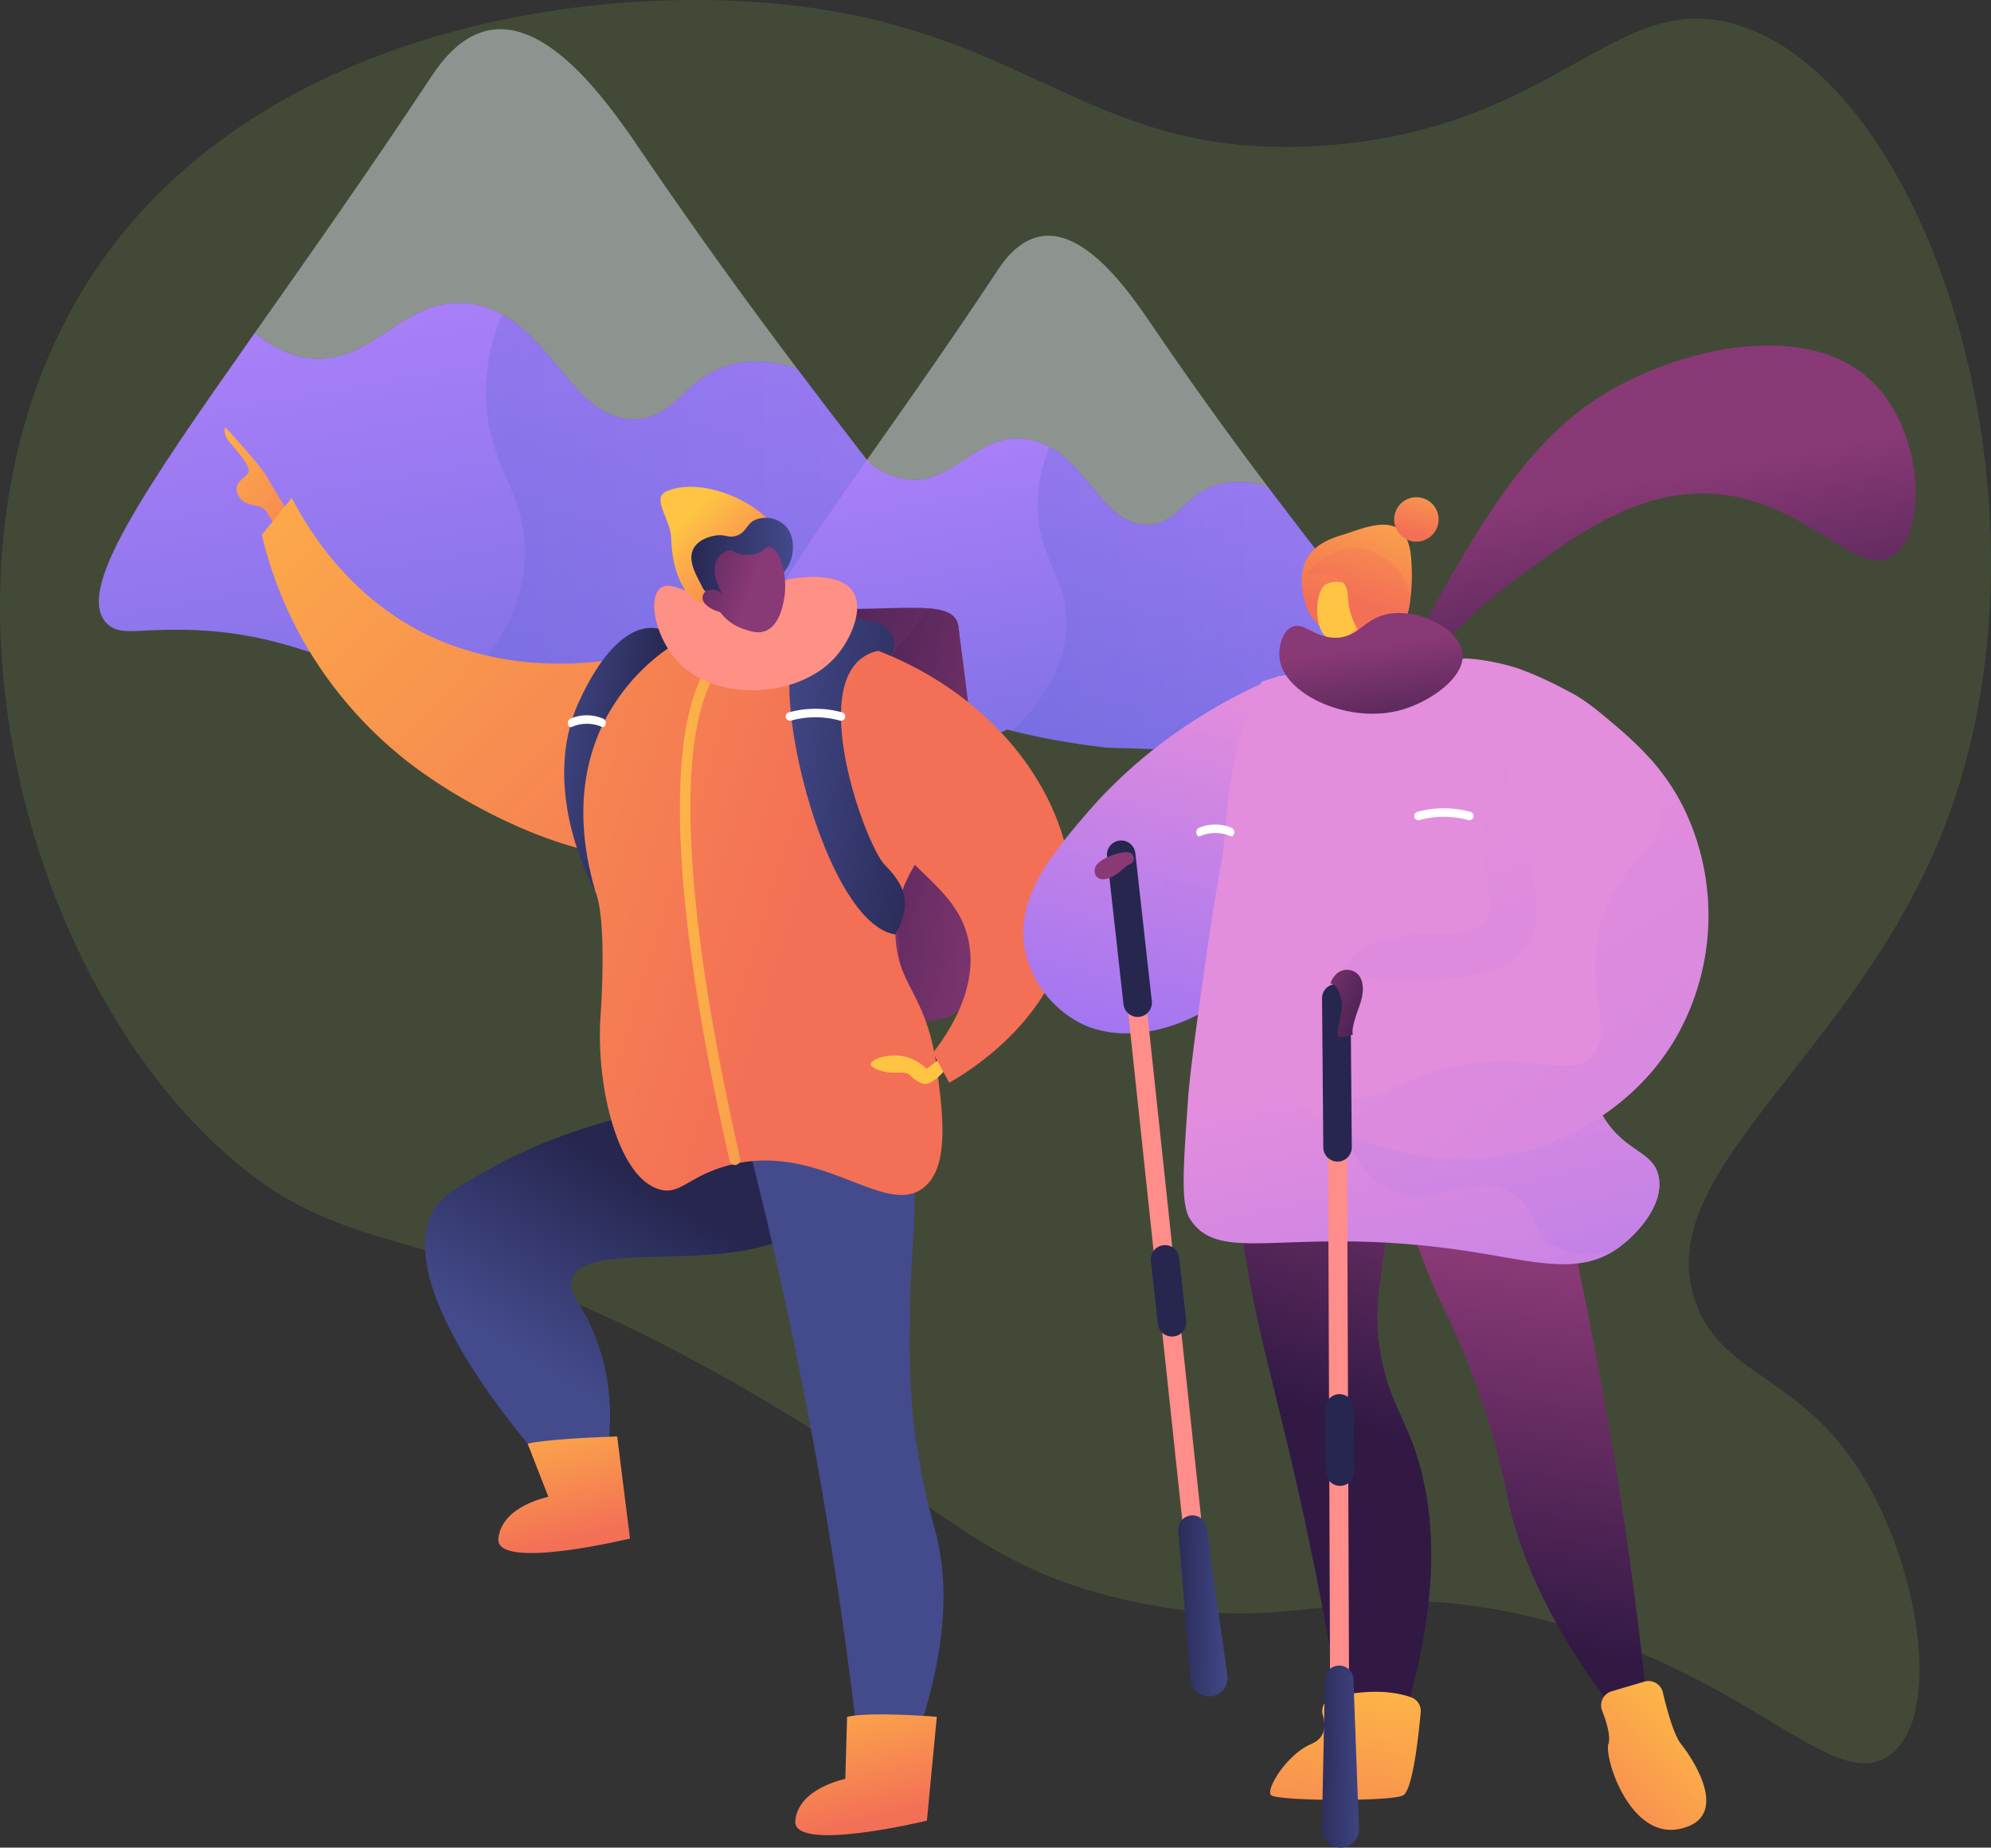 <svg id="Group_17159" data-name="Group 17159" xmlns="http://www.w3.org/2000/svg" xmlns:xlink="http://www.w3.org/1999/xlink" width="515.253" height="478.261" viewBox="0 0 515.253 478.261">
  <rect x="0" y="0" width="515.253" height="478.261" fill="#333333" stroke="none"/>
  <defs>
    <linearGradient id="linear-gradient" x1="0.223" y1="0.037" x2="0.828" y2="1.585" gradientUnits="objectBoundingBox">
      <stop offset="0" stop-color="#aa80f9"/>
      <stop offset="0.996" stop-color="#6165d7"/>
    </linearGradient>
    <linearGradient id="linear-gradient-2" x1="1" y1="0.5" x2="0" y2="0.5" xlink:href="#linear-gradient"/>
    <linearGradient id="linear-gradient-7" x1="0.235" y1="0.655" x2="0.537" y2="0.239" gradientUnits="objectBoundingBox">
      <stop offset="0" stop-color="#444b8c"/>
      <stop offset="0.996" stop-color="#26264f"/>
    </linearGradient>
    <linearGradient id="linear-gradient-8" x1="-0.03" y1="0.184" x2="0.924" y2="0.71" gradientUnits="objectBoundingBox">
      <stop offset="0" stop-color="#311944"/>
      <stop offset="1" stop-color="#893976"/>
    </linearGradient>
    <linearGradient id="linear-gradient-9" x1="-0.661" y1="0.338" x2="1.352" y2="0.651" xlink:href="#linear-gradient-8"/>
    <linearGradient id="linear-gradient-10" x1="-9.032" y1="-6.601" x2="-10.311" y2="2.562" xlink:href="#linear-gradient-8"/>
    <linearGradient id="linear-gradient-11" x1="-37.124" y1="1.793" x2="-37.186" y2="-2.385" gradientUnits="objectBoundingBox">
      <stop offset="0" stop-color="#ffc444"/>
      <stop offset="0.996" stop-color="#f36f56"/>
    </linearGradient>
    <linearGradient id="linear-gradient-12" x1="-3.045" y1="0.5" x2="-4.045" y2="0.5" xlink:href="#linear-gradient-7"/>
    <linearGradient id="linear-gradient-13" x1="-0.174" y1="-0.563" x2="1.258" y2="1.746" xlink:href="#linear-gradient-11"/>
    <linearGradient id="linear-gradient-14" x1="-0.607" y1="-0.428" x2="1.24" y2="1.08" xlink:href="#linear-gradient-11"/>
    <linearGradient id="linear-gradient-15" x1="-1.672" y1="-0.474" x2="0.571" y2="0.544" xlink:href="#linear-gradient-11"/>
    <linearGradient id="linear-gradient-16" x1="-12.074" y1="0.5" x2="-13.074" y2="0.5" xlink:href="#linear-gradient-11"/>
    <linearGradient id="linear-gradient-17" x1="-3.597" y1="-0.812" x2="0.05" y2="0.415" xlink:href="#linear-gradient-11"/>
    <linearGradient id="linear-gradient-18" x1="-0.179" y1="0.243" x2="1.305" y2="0.638" xlink:href="#linear-gradient-7"/>
    <linearGradient id="linear-gradient-19" x1="0.03" y1="0.331" x2="0.809" y2="0.577" xlink:href="#linear-gradient-7"/>
    <linearGradient id="linear-gradient-20" x1="-0.25" y1="0.333" x2="2.787" y2="0.771" xlink:href="#linear-gradient-11"/>
    <linearGradient id="linear-gradient-21" x1="0.582" y1="1.472" x2="0.69" y2="3.043" gradientUnits="objectBoundingBox">
      <stop offset="0" stop-color="#ff9085"/>
      <stop offset="1" stop-color="#fb6fbb"/>
    </linearGradient>
    <linearGradient id="linear-gradient-22" x1="0.262" y1="0.308" x2="0.931" y2="0.965" gradientUnits="objectBoundingBox">
      <stop offset="0" stop-color="#ffc444"/>
      <stop offset="0.888" stop-color="#f47854"/>
      <stop offset="0.996" stop-color="#f36f56"/>
    </linearGradient>
    <linearGradient id="linear-gradient-23" x1="1" y1="0.5" x2="0" y2="0.5" xlink:href="#linear-gradient-7"/>
    <linearGradient id="linear-gradient-24" x1="-0.802" y1="0" x2="0.583" y2="0.457" xlink:href="#linear-gradient-8"/>
    <linearGradient id="linear-gradient-25" x1="0.18" y1="-0.576" x2="0.662" y2="0.986" xlink:href="#linear-gradient-11"/>
    <linearGradient id="linear-gradient-26" x1="0.118" y1="-0.591" x2="0.633" y2="1.018" xlink:href="#linear-gradient-11"/>
    <linearGradient id="linear-gradient-29" x1="0.674" y1="1.293" x2="0.448" y2="0.483" xlink:href="#linear-gradient-8"/>
    <linearGradient id="linear-gradient-30" x1="0.769" y1="-0.453" x2="0.432" y2="0.77" xlink:href="#linear-gradient-11"/>
    <linearGradient id="linear-gradient-32" x1="9.708" y1="-3.524" x2="9.475" y2="6.387" xlink:href="#linear-gradient-7"/>
    <linearGradient id="linear-gradient-33" x1="2.983" y1="-1.189" x2="2.683" y2="2.684" xlink:href="#linear-gradient-7"/>
    <linearGradient id="linear-gradient-34" x1="4.487" y1="0.957" x2="4.537" y2="0.445" xlink:href="#linear-gradient-8"/>
    <linearGradient id="linear-gradient-35" x1="2.052" y1="0.99" x2="2.086" y2="0.442" xlink:href="#linear-gradient-8"/>
    <linearGradient id="linear-gradient-36" x1="0.614" y1="0.021" x2="0.41" y2="1.147" gradientUnits="objectBoundingBox">
      <stop offset="0.004" stop-color="#e38ddd"/>
      <stop offset="1" stop-color="#9571f6"/>
    </linearGradient>
    <linearGradient id="linear-gradient-37" x1="0.608" y1="0.022" x2="0.396" y2="1.148" xlink:href="#linear-gradient-36"/>
    <linearGradient id="linear-gradient-38" x1="0.462" y1="0.649" x2="0.66" y2="1.827" xlink:href="#linear-gradient-36"/>
    <linearGradient id="linear-gradient-39" x1="0.387" y1="0.192" x2="0.672" y2="1.573" xlink:href="#linear-gradient-36"/>
    <linearGradient id="linear-gradient-40" x1="0.74" y1="0.909" x2="1.301" y2="1.9" xlink:href="#linear-gradient-36"/>
    <linearGradient id="linear-gradient-41" x1="0.565" y1="1.168" x2="0.071" y2="-1.394" xlink:href="#linear-gradient-22"/>
    <linearGradient id="linear-gradient-42" x1="0.591" y1="-0.317" x2="0.911" y2="-3.147" xlink:href="#linear-gradient-22"/>
    <linearGradient id="linear-gradient-43" x1="0.362" y1="0.343" x2="1.096" y2="1.508" xlink:href="#linear-gradient-36"/>
    <linearGradient id="linear-gradient-44" x1="0.852" y1="-1.124" x2="0.429" y2="0.828" xlink:href="#linear-gradient-11"/>
    <linearGradient id="linear-gradient-45" x1="0.789" y1="-0.758" x2="0.436" y2="0.669" gradientUnits="objectBoundingBox">
      <stop offset="0" stop-color="#ffc444"/>
      <stop offset="0.864" stop-color="#f57a54"/>
      <stop offset="0.996" stop-color="#f36f56"/>
    </linearGradient>
    <linearGradient id="linear-gradient-46" x1="0.756" y1="1.46" x2="0.477" y2="0.336" xlink:href="#linear-gradient-8"/>
    <linearGradient id="linear-gradient-47" x1="0.886" y1="-0.227" x2="-0.075" y2="1.566" xlink:href="#linear-gradient-45"/>
    <linearGradient id="linear-gradient-48" x1="0.835" y1="-0.488" x2="0.131" y2="2.1" xlink:href="#linear-gradient-45"/>
    <linearGradient id="linear-gradient-51" x1="8.281" y1="0.02" x2="6.99" y2="0.02" xlink:href="#linear-gradient-7"/>
    <linearGradient id="linear-gradient-52" x1="1.124" y1="0.516" x2="-0.223" y2="0.484" xlink:href="#linear-gradient-7"/>
    <linearGradient id="linear-gradient-53" x1="11.022" y1="-0.481" x2="9.866" y2="-0.481" xlink:href="#linear-gradient-7"/>
    <linearGradient id="linear-gradient-54" x1="28.412" y1="-0.83" x2="26.458" y2="-0.83" xlink:href="#linear-gradient-7"/>
    <linearGradient id="linear-gradient-55" x1="1.352" y1="0.534" x2="-0.413" y2="0.465" xlink:href="#linear-gradient-7"/>
    <linearGradient id="linear-gradient-56" x1="31.215" y1="-2.15" x2="29.8" y2="-2.15" xlink:href="#linear-gradient-7"/>
    <linearGradient id="linear-gradient-57" x1="-7.798" y1="7.467" x2="-8.315" y2="8.748" gradientUnits="objectBoundingBox">
      <stop offset="0" stop-color="#893976"/>
      <stop offset="1" stop-color="#311944"/>
    </linearGradient>
    <linearGradient id="linear-gradient-58" x1="-0.483" y1="-0.385" x2="1.35" y2="1.229" xlink:href="#linear-gradient-57"/>
  </defs>
  <path id="Path_18434" data-name="Path 18434" d="M841.275,909.38c-14.807,10.49-36.879-22.331-92.175-35.741-47.994-11.639-59.707,6.214-106.282-4.7-36.216-8.489-44.049-22.779-93.115-51.731-84.327-49.757-103.5-32.514-138.262-63.017-55.894-49.054-82.572-160.588-32.919-231.377C421.285,461.845,507.8,449.44,561.93,456.973c59.156,8.231,74.812,39.6,132.619,35.741,61.343-4.1,75.759-41.568,108.164-31.038,49.666,16.139,84.53,126.493,52.671,207.863-23.4,59.769-77.036,89.171-63.958,123.213,7.6,19.777,28.83,18,45.147,47.968C849.7,864.832,854.487,900.021,841.275,909.38Z" transform="translate(-352.368 -455)" fill="#90c64b" opacity="0.16"/>
  <g id="Group_15364" data-name="Group 15364" transform="translate(25.577 7.558)">
    <path id="Path_18435" data-name="Path 18435" d="M1859.674,921.071c5.067,4.255,9.71,6,13.718,6.542,17.175,2.311,25.01-17.168,42.943-13.921,19.953,3.613,24.664,30.056,41.621,29.722,10.894-.214,12.882-11.1,25.252-14.17,5.334-1.324,10.98-.8,16.76,1.077,42.36,56.251,66.02,80.5,55.687,92.228-3.19,3.619-7.178,3.21-47.912,1.372-67.139-3.029-60.816-2.094-66.52-2.8-58.8-7.273-65.955-24.894-107.9-23.055-6.047.265-9.431.793-11.958-1.737C1813.014,987.967,1830.656,962.313,1859.674,921.071Z" transform="translate(-1819.29 -842.493)" fill="url(#linear-gradient)"/>
    <path id="Path_18436" data-name="Path 18436" d="M2282.511,585.942c-12.369,3.071-14.358,13.955-25.252,14.169-16.957.334-21.668-26.109-41.621-29.722-17.933-3.247-25.767,16.232-42.943,13.921-4.007-.539-8.651-2.287-13.718-6.542,13.131-18.661,28.678-40.638,45.308-65.763,2.285-3.452,7.577-11.474,16.065-12.665,15.928-2.235,31.594,21.141,39.031,32.075,14.5,21.321,27.918,39.709,39.889,55.6C2293.491,585.142,2287.845,584.618,2282.511,585.942Z" transform="translate(-2118.594 -499.19)" fill="#d8dee8" opacity="0.5"/>
    <g id="Group_15362" data-name="Group 15362" transform="translate(91.342 73.821)">
      <path id="Path_18437" data-name="Path 18437" d="M1838.188,990.925c-.647-16.181-11.064-22.506-9.964-42.611a49.367,49.367,0,0,1,4.125-17.518c14.108,7.717,19.611,27.389,34.264,27.1,10.894-.214,12.882-11.1,25.252-14.17,5.334-1.324,10.98-.8,16.76,1.077,42.36,56.251,66.02,80.5,55.687,92.228-3.19,3.618-7.178,3.21-47.912,1.372-67.139-3.029-60.816-2.094-66.52-2.8a255.722,255.722,0,0,1-30.59-5.545C1834.74,1014.861,1838.612,1001.554,1838.188,990.925Z" transform="translate(-1819.29 -930.796)" opacity="0.3" fill="url(#linear-gradient-2)" style="mix-blend-mode: multiply;isolation: isolate"/>
    </g>
    <g id="Group_15363" data-name="Group 15363" transform="translate(104.402 4.49)">
      <path id="Path_18438" data-name="Path 18438" d="M2171.076,525.439c10.254,6.944,19.2,20.258,24.289,27.735,14.5,21.321,27.918,39.709,39.889,55.6-5.78-1.876-11.426-2.4-16.76-1.077-12.369,3.071-14.358,13.956-25.252,14.17-14.653.288-20.156-19.383-34.264-27.1,7.029-15.992,20.516-24.7,21.13-42.374C2180.35,545.448,2178.614,536.393,2171.076,525.439Z" transform="translate(-2158.978 -525.439)" opacity="0.3" fill="url(#linear-gradient-2)" style="mix-blend-mode: multiply;isolation: isolate"/>
    </g>
  </g>
  <g id="Group_15367" data-name="Group 15367" transform="translate(194.351 61.026)">
    <path id="Path_18439" data-name="Path 18439" d="M1224.683,1124.21a19.776,19.776,0,0,0,10.158,4.844c12.719,1.711,18.52-12.713,31.8-10.309,14.776,2.676,18.264,22.257,30.821,22.01,8.067-.159,9.54-8.219,18.7-10.493a22.416,22.416,0,0,1,12.411.8c31.368,41.654,48.889,59.615,41.237,68.3-2.362,2.68-5.316,2.377-35.48,1.016-49.717-2.243-45.035-1.551-49.259-2.073-43.543-5.386-48.841-18.435-79.9-17.073-4.478.2-6.984.588-8.855-1.286C1190.131,1173.747,1203.194,1154.75,1224.683,1124.21Z" transform="translate(-1194.778 -1066.022)" fill="url(#linear-gradient)"/>
    <path id="Path_18440" data-name="Path 18440" d="M1537.8,876.041c-9.16,2.274-10.632,10.334-18.7,10.493-12.557.247-16.045-19.334-30.821-22.009-13.28-2.4-19.081,12.02-31.8,10.309a19.778,19.778,0,0,1-10.158-4.845c9.723-13.819,21.236-30.093,33.552-48.7,1.692-2.556,5.61-8.5,11.9-9.379,11.8-1.655,23.4,15.655,28.9,23.752,10.741,15.788,20.674,29.405,29.538,41.175A22.42,22.42,0,0,0,1537.8,876.041Z" transform="translate(-1416.417 -811.8)" fill="#d8dee8" opacity="0.5"/>
    <g id="Group_15365" data-name="Group 15365" transform="translate(67.64 54.665)">
      <path id="Path_18441" data-name="Path 18441" d="M1208.772,1175.938c-.479-11.982-8.193-16.666-7.378-31.554a36.551,36.551,0,0,1,3.055-12.972c10.447,5.714,14.522,20.281,25.373,20.068,8.067-.159,9.54-8.219,18.7-10.493a22.418,22.418,0,0,1,12.411.8c31.368,41.654,48.889,59.615,41.237,68.3-2.362,2.679-5.315,2.377-35.48,1.016-49.717-2.243-45.035-1.551-49.259-2.073a189.35,189.35,0,0,1-22.653-4.106C1206.219,1193.662,1209.086,1183.808,1208.772,1175.938Z" transform="translate(-1194.778 -1131.411)" opacity="0.3" fill="url(#linear-gradient-2)" style="mix-blend-mode: multiply;isolation: isolate"/>
    </g>
    <g id="Group_15366" data-name="Group 15366" transform="translate(77.311 3.325)">
      <path id="Path_18442" data-name="Path 18442" d="M1455.281,831.238c7.594,5.143,14.219,15,17.986,20.538,10.741,15.788,20.674,29.4,29.538,41.175a22.418,22.418,0,0,0-12.411-.8c-9.16,2.274-10.632,10.334-18.7,10.493-10.851.213-14.926-14.353-25.373-20.068,5.206-11.842,15.193-18.294,15.648-31.378C1462.148,846.055,1460.863,839.349,1455.281,831.238Z" transform="translate(-1446.322 -831.238)" opacity="0.3" fill="url(#linear-gradient-2)" style="mix-blend-mode: multiply;isolation: isolate"/>
    </g>
  </g>
  <g id="Group_15371" data-name="Group 15371" transform="translate(58.125 110.63)">
    <path id="Path_18443" data-name="Path 18443" d="M2153.167,2106.98c-28.514,4.792-44.89,12.545-55.105,18.435-7.005,4.039-10.544,6.118-12.339,9.007-12.654,20.385,25.538,63.155,30.7,68.84l13.489-2.326c1.592-9.046,2.16-21.141-2.791-33.49-3.56-8.88-7.156-10.863-6.047-14.419,3.858-12.362,50.2,2.363,66.048-18.605,6.17-8.163,7.1-20.918,1.861-26.978C2184.186,2101.9,2173.781,2103.516,2153.167,2106.98Z" transform="translate(-2031.297 -1932.439)" fill="url(#linear-gradient-7)"/>
    <g id="Group_15368" data-name="Group 15368" transform="translate(110.575 46.336)">
      <path id="Path_18444" data-name="Path 18444" d="M1889.665,1479.149c10.655,10.03,37.929,6.092,57.009,2.078,3.431-.709,6.6-1.436,9.354-2.078,18.09-4.225,4.157-92.1,3.354-100.854-.3-3.371-2.923-4.647-7.638-5.053-7.537-.642-20.414.938-37.744-.278-28.17-1.969-32.606,8.965-32.606,8.965C1879.778,1386.095,1877.1,1467.32,1889.665,1479.149Z" transform="translate(-1879.985 -1372.727)" fill="url(#linear-gradient-8)"/>
      <path id="Path_18445" data-name="Path 18445" d="M1880.529,1400.813c.474,16-.667,69.37,3.946,82.915,3.431-.71,6.6-1.436,9.354-2.079,18.09-4.224,4.157-92.1,3.354-100.853-.3-3.371-2.923-4.647-7.638-5.053a20.418,20.418,0,0,0-1.7,2.121C1877.995,1391.806,1879.964,1381.945,1880.529,1400.813Z" transform="translate(-1817.788 -1375.227)" opacity="0.5" fill="url(#linear-gradient-9)" style="mix-blend-mode: multiply;isolation: isolate"/>
    </g>
    <path id="Path_18446" data-name="Path 18446" d="M2029.245,3147.284a55.579,55.579,0,0,1,1.35,7.223c.042,1.922-21.1,4.6-21.428,3.183s3.21-3.991,5.765-5,10.05-3.774,10.05-3.774Z" transform="translate(-1856.838 -2797.432)" fill="url(#linear-gradient-10)"/>
    <path id="Path_18447" data-name="Path 18447" d="M2012.346,3114.832l1.212,6.626s2.6,1.432,4.666,0l.5-7.358Z" transform="translate(-1845.518 -2769.923)" fill="url(#linear-gradient-11)"/>
    <path id="Path_18448" data-name="Path 18448" d="M1937.358,2064.645c6.616,24.736,12.835,51.279,18.292,79.52,6.588,34.1,11.231,66.371,14.449,96.422l10.974-.567c12.1-29.6,11.436-48.966,8.356-61.359a182.16,182.16,0,0,1-5.75-28.234,201.049,201.049,0,0,1-1.046-26.541c.138-19.969,1.887-24.466.973-39.658-.858-14.258-1.376-21.466-5.777-25.345C1966.235,2048.665,1939.392,2063.5,1937.358,2064.645Z" transform="translate(-1805.298 -1892.227)" fill="url(#linear-gradient-12)"/>
    <path id="Path_18449" data-name="Path 18449" d="M2948.373,1122.649s-2.933-4.508-4.75-7.823-10.862-13.012-10.862-13.012-.89,1.312,1.024,3.737,6.028,6.662,4.84,8.169-4.229,2.64-2.431,5.88,5.643,1.522,7.267,4.138,3.273,5.458,3.273,5.458Z" transform="translate(-2932.554 -1101.814)" fill="url(#linear-gradient-13)"/>
    <path id="Path_18450" data-name="Path 18450" d="M2299.214,1208.417l-7.761,9.569a105.055,105.055,0,0,0,10.9,27.731,107.164,107.164,0,0,0,26.5,30.728c20.946,16.406,60.341,33.65,73.731,19.675,11.948-12.47-2.285-44.085-4.92-49.769a86.136,86.136,0,0,1-31.18,4.946,79.636,79.636,0,0,1-28.636-5.8C2314.549,1235.772,2303.031,1215.847,2299.214,1208.417Z" transform="translate(-2281.824 -1190.184)" fill="url(#linear-gradient-14)"/>
    <path id="Path_18451" data-name="Path 18451" d="M1927.132,1562.7c-10.8-3.462-16.308-27.307-14.992-45.23,0,0,1.78-24.255-1.359-31.812-.134-.321-1.034-2.886-2.334-6.358a32.151,32.151,0,0,1-1.242-4.285,57.033,57.033,0,0,1,.124-23.347c2.015-9.99,4.136-21.053,12.972-27.206,5.107-3.556,12.447-3.829,26.918-4.23,17.9-.5,26.844-.744,33.769,2.222,1.013.435,22.112,9.811,24.94,27.624,2.937,18.5-18.082,24.5-17.493,46.714.359,13.539,8.2,14.909,10.821,35.343,1.463,11.393,3.232,25.176-3.741,30.338-10.225,7.569-26.97-12.488-50.794-5.791C1934.724,1559.488,1932.591,1564.448,1927.132,1562.7Z" transform="translate(-1814.824 -1365.516)" fill="url(#linear-gradient-15)"/>
    <path id="Path_18452" data-name="Path 18452" d="M1953.22,2051.44l-4.785,3.624a11.848,11.848,0,0,0-6.585-3.372c-3.752-.515-7.892.987-7.9,2.171,0,.949,2.65,1.693,3.061,1.809,3.312.929,5.621-.248,7.025.941a9.873,9.873,0,0,0,2.52,1.908,7.213,7.213,0,0,0,.938.393c2.214.662,5.6-3.371,5.889-3.722Z" transform="translate(-1766.769 -1889.018)" fill="url(#linear-gradient-16)"/>
    <path id="Path_18453" data-name="Path 18453" d="M1748.417,1468.451c-4.348-8.445-7.947-21.618-3.777-41.945,39.163,11.917,61.366,45.828,56.059,74.546-4.375,23.674-26.144,36.779-31.011,39.559l-4.175-7.752c5.338-7,11.17-17.177,9.353-28.116C1772.348,1489.579,1757.22,1485.547,1748.417,1468.451Z" transform="translate(-1582.162 -1370.972)" fill="url(#linear-gradient-17)"/>
    <path id="Path_18454" data-name="Path 18454" d="M2019.183,1391.841s-21.687-7.6-23.377,12.111,11.533,65.943,27.334,68.361c4.58-8.45,2.239-12.9-2.831-18.1s-21.969-51.643-1.126-55.46l2.679,1.421S2025.379,1395.608,2019.183,1391.841Z" transform="translate(-1849.53 -1341.04)" fill="url(#linear-gradient-18)"/>
    <path id="Path_18455" data-name="Path 18455" d="M2367.983,1408.9s-35.043,18.242-21.483,64.6c0,0-14.974-25.964-4.155-49.341S2364.253,1403.677,2367.983,1408.9Z" transform="translate(-2250.544 -1353.369)" fill="url(#linear-gradient-19)"/>
    <path id="Path_18456" data-name="Path 18456" d="M2085.987,1530a1.162,1.162,0,0,0,1.417.723,23.7,23.7,0,0,1,12.5,0,1.162,1.162,0,0,0,1.417-.723h0a1.123,1.123,0,0,0-.838-1.4,25.9,25.9,0,0,0-13.654,0,1.122,1.122,0,0,0-.838,1.4Z" transform="translate(-1940.745 -1454.843)" fill="#fff"/>
    <path id="Path_18457" data-name="Path 18457" d="M2448.352,1539.875c.122.576.523.886.9.723a9.817,9.817,0,0,1,7.939,0c.376.16.779-.146.9-.723h0a1.27,1.27,0,0,0-.532-1.4,10.726,10.726,0,0,0-8.675,0,1.268,1.268,0,0,0-.531,1.4Z" transform="translate(-2359.482 -1463.033)" fill="#fff"/>
    <path id="Path_18458" data-name="Path 18458" d="M2259,1565.95a1.374,1.374,0,0,0,.31-.035,1.4,1.4,0,0,0,1.052-1.669c-19.851-87.512-12.389-116.313-6.174-125.692,2.6-3.928,5-4.4,5.029-4.4a1.409,1.409,0,0,0,1.148-1.592,1.383,1.383,0,0,0-1.55-1.169c-.345.047-3.465.589-6.69,5.235-6.636,9.559-14.742,38.929,5.516,128.238A1.4,1.4,0,0,0,2259,1565.95Z" transform="translate(-2126.946 -1375.01)" fill="url(#linear-gradient-20)"/>
    <path id="Path_18459" data-name="Path 18459" d="M2114.734,1348.959c4.005-4.473,7.618-12.537,4.535-17.094s-11.538-3.723-13.954-3.489c-7.445.722-8.342,4-15,5.233-11.125,2.054-17.562-5.455-20.931-2.442-3.239,2.9-.973,13.13,4.883,19.187C2084.262,1360.689,2105.312,1359.482,2114.734,1348.959Z" transform="translate(-1956.72 -1289.452)" fill="url(#linear-gradient-21)"/>
    <path id="Path_18460" data-name="Path 18460" d="M2207.319,1218.089a10.832,10.832,0,0,0,3.569-17.276c-6.711-7.251-19.778-11.244-27.064-7.766-3.67,1.753,1.276,7.291,1.4,11.861.235,8.926,3.4,15.055,7.1,16.745C2194.99,1222.875,2201.379,1220.7,2207.319,1218.089Z" transform="translate(-2069.666 -1176.387)" fill="url(#linear-gradient-22)"/>
    <g id="Group_15370" data-name="Group 15370" transform="translate(120.801 23.394)">
      <g id="Group_15369" data-name="Group 15369" transform="translate(0)">
        <path id="Path_18461" data-name="Path 18461" d="M2189.439,1252.167c2.424-3.034,2.857-8.911-.32-11.775a7.347,7.347,0,0,0-7.3-1.347c-2.558,1.057-2.382,3.308-5.065,4.2-2.169.722-2.9-.546-5.705,0-.738.144-3.836.746-5.278,3.126-2.019,3.332,1.017,7.713,2.177,10.212.575,1.237,1.639,1.625,2.617,2.536,1.355,1.265,3.475,3.276,6.932,6.642a22.574,22.574,0,0,1,1.39-3.772,21.14,21.14,0,0,1,2.859-4.481C2184.939,1253.824,2187.335,1254.8,2189.439,1252.167Z" transform="translate(-2165.097 -1238.593)" fill="url(#linear-gradient-23)"/>
        <path id="Path_18462" data-name="Path 18462" d="M2181.387,1299.381a12.482,12.482,0,0,0,6.133,4.395c1.535.5,3.467,1.22,5.414.539,3.808-1.332,4.749-6.878,5.031-8.543,1.082-6.376-1.465-13.157-3.8-13.313-1.086-.073-1.383,1.332-3.8,1.9a8.879,8.879,0,0,1-3.8,0c-1.542-.391-1.832-1.006-2.853-.951a4.241,4.241,0,0,0-2.853,1.9c-1.572,2.177-1.015,5.906,1.209,9.474a3.818,3.818,0,0,0-4.021-1.053,2.5,2.5,0,0,0-.935.872C2176.111,1296.289,2177.707,1298.321,2181.387,1299.381Z" transform="translate(-2173.944 -1274.954)" fill="url(#linear-gradient-24)"/>
      </g>
    </g>
    <path id="Path_18463" data-name="Path 18463" d="M1984.077,3050.231s-16.893-1.4-23.214,0l-.467,16.086s-12.118,2.343-12.94,10.8,34.063,0,34.063,0Z" transform="translate(-1799.767 -2716.464)" fill="url(#linear-gradient-25)"/>
    <path id="Path_18464" data-name="Path 18464" d="M2442.407,2629.022s-16.852.453-23.173,1.849l5.368,13.768s-12.118,2.344-12.94,10.8,34.063,0,34.063,0Z" transform="translate(-2340.812 -2367.812)" fill="url(#linear-gradient-26)"/>
  </g>
  <g id="Group_15376" data-name="Group 15376" transform="translate(264.807 89.438)">
    <g id="Group_15372" data-name="Group 15372" transform="translate(66.532 95.795)">
      <path id="Path_18465" data-name="Path 18465" d="M938.766,1644.421c10.655,10.03,37.93,6.092,57.009,2.078,3.43-.709,6.6-1.437,9.354-2.078,18.09-4.225,4.157-92.1,3.354-100.854-.3-3.371-2.924-4.647-7.638-5.053-7.537-.642-20.414.938-37.744-.279-28.171-1.969-32.606,8.965-32.606,8.965C928.88,1551.366,926.2,1632.591,938.766,1644.421Z" transform="translate(-929.087 -1537.998)" fill="url(#linear-gradient-8)"/>
      <path id="Path_18466" data-name="Path 18466" d="M929.631,1566.084c.473,16-.667,69.37,3.946,82.915,3.43-.709,6.6-1.436,9.354-2.078,18.09-4.224,4.157-92.1,3.354-100.853-.3-3.372-2.924-4.647-7.638-5.053a20.374,20.374,0,0,0-1.7,2.121C927.1,1557.077,929.065,1547.216,929.631,1566.084Z" transform="translate(-866.889 -1540.498)" opacity="0.5" fill="url(#linear-gradient-9)" style="mix-blend-mode: multiply;isolation: isolate"/>
    </g>
    <g id="Group_15373" data-name="Group 15373" transform="translate(0 0)">
      <path id="Path_18467" data-name="Path 18467" d="M466.29,1055.888c1.863-3.971,4.636-9.566,8.372-16.047,9-15.6,20.3-35.221,37.211-46.979,19.66-13.672,55.641-22.8,73.258-5.349,13.189,13.068,14.1,39.068,5.116,44.885-10.2,6.607-24.756-18.268-52.792-16.047-16.687,1.322-30.722,11.654-43.955,21.4a147.93,147.93,0,0,0-22.094,20Z" transform="translate(-365.196 -977.914)" fill="url(#linear-gradient-29)"/>
      <path id="Path_18468" data-name="Path 18468" d="M1239.136,1251.68c5.919-1.744,16.755-7.326,17.8,6.041s-2.791,19.17-2.791,19.17l-.349,1.583s-20.581,3.656-24.219-8.921S1233.216,1253.424,1239.136,1251.68Z" transform="translate(-1156.542 -1202.661)" fill="url(#linear-gradient-30)"/>
      <path id="Path_18469" data-name="Path 18469" d="M829.258,1338.848c4.016,16.064-13.525,36.63-32.443,42.559-27.253,8.543-55.467-13.885-66.979-31.047-3.772-5.623-6.68-14.229-12.5-31.441-2.893-8.56-4.28-13.876-1.456-18.1a12.24,12.24,0,0,1,12.21-4.884c6.776,1.558,6.79,9.6,12.21,15.349,12.344,13.1,35.2-4.282,63.839,6.279C808.98,1319.353,825.948,1325.61,829.258,1338.848Z" transform="translate(-641.301 -1241.339)" fill="url(#linear-gradient-23)"/>
      <path id="Path_18470" data-name="Path 18470" d="M1285.956,3118.277s.635,5.049.209,6.741-15.108,2.914-20.091,2.326,2.968-5.679,6.143-6.634S1285.956,3118.277,1285.956,3118.277Z" transform="translate(-1191.87 -2752.194)" fill="url(#linear-gradient-32)"/>
      <path id="Path_18471" data-name="Path 18471" d="M1265.332,3066.832l1.547,10.131s3.946,1.773,5.843.021l.209-10.605Z" transform="translate(-1178.637 -2709.173)" fill="#76326b"/>
      <path id="Path_18472" data-name="Path 18472" d="M815.973,3063.13s-3.115,2.312-2.284,5.08,8.1,13.862,13.28,17.01,3.556-3.411,2.049-7.5-5.359-13.086-6.863-14.594S815.973,3063.13,815.973,3063.13Z" transform="translate(-658.936 -2705.925)" fill="url(#linear-gradient-33)"/>
      <path id="Path_18473" data-name="Path 18473" d="M842.9,3001.306c1.506,4.2,2.954,7.649,4.087,10.195,2.507,5.631,3.877,7.743,5.428,9.576,1.353,1.6,4.556,5,5.417,4.433s-1.469-4.714-5.986-16.837c-.656-1.76-2.727-7.366-2.727-7.366H842.9Z" transform="translate(-691.467 -2655.23)" fill="#76326b"/>
      <path id="Path_18474" data-name="Path 18474" d="M1200.68,1974.409a262.263,262.263,0,0,0-.564,46.8c2.009,25.893,7.187,42.278,13.68,69.887,3.968,16.873,9.315,41.706,14.154,72.763a13.657,13.657,0,0,0,8.678,1.7,13.187,13.187,0,0,0,5.214-1.98c12.7-38.794,8.946-62.834,2.819-77.811-2.612-6.385-5.778-11.422-7.47-21.236-2.239-12.983.529-20.243,4.478-50.318,2.815-21.437,2.328-24.75.455-27.965C1234.637,1973.4,1211.741,1973.647,1200.68,1974.409Z" transform="translate(-1144.73 -1803.726)" fill="url(#linear-gradient-34)"/>
      <path id="Path_18475" data-name="Path 18475" d="M873.158,2002.218c7.777,40.165,15.41,61.259,21.187,73.191a200.6,200.6,0,0,1,10.671,26.046,212.137,212.137,0,0,1,6.484,24.811c2.682,12.311,9.308,30.287,27.139,53.865.222.131,3.263,1.85,6.17.317a5.959,5.959,0,0,0,2.5-2.591c-2.331-22.542-5.007-41.484-7.33-56.1-.487-3.066-2.634-16.481-6-34.2-1.318-6.936-3.247-17.1-5.559-27.537-2.879-13-7.293-30.682-14.1-51.873Z" transform="translate(-785.933 -1827.024)" fill="url(#linear-gradient-35)"/>
      <path id="Path_18476" data-name="Path 18476" d="M1494.2,1477.137c-26.295,11.037-41.884,26.171-50.173,35.838-9.147,10.667-18.4,21.791-15.928,35.042a27.631,27.631,0,0,0,14.335,19.114c16.173,8.091,39.966-3.368,48.581-19.114,2.508-4.584,3.072-8.33,3.186-46.988C1494.224,1491.393,1494.214,1483.23,1494.2,1477.137Z" transform="translate(-1427.687 -1391.751)" fill="url(#linear-gradient-36)"/>
      <path id="Path_18477" data-name="Path 18477" d="M1458.39,1541.247c1.339-3.838,7.161-20.522,1.593-24.688-3.214-2.4-11.125-1.29-32.3,15.476,3.088-6.711,8.35-12.96,13.58-19.06,8.29-9.667,23.879-24.8,50.173-35.838.018,6.093.028,14.256,0,23.892-.114,38.657-.678,42.4-3.185,46.988-8.361,15.28-31.017,26.522-47.129,19.776A68.079,68.079,0,0,0,1458.39,1541.247Z" transform="translate(-1424.933 -1391.751)" opacity="0.3" fill="url(#linear-gradient-37)" style="mix-blend-mode: multiply;isolation: isolate"/>
      <path id="Path_18478" data-name="Path 18478" d="M855.044,1566.056c.242-3.491.723-9.468,4.026-32.684,4.8-33.729,4.6-26.251,5.575-36.634.915-9.764,1.461-18.627,5.575-30.263a94.321,94.321,0,0,1,3.982-9.557c3.982-1.327,19.962-5.239,27.874-5.574,9.09-.386,17.6-.746,24.308-.34.627-.22,8.063.383,14.715,2.729a89.664,89.664,0,0,1,12.742,5.9c-4.911,3.81-11.484,9.881-12.742,18.786-1.4,9.92,5.069,13.9,11.149,32.652a159.148,159.148,0,0,1,6.371,31.059c1.881,16.709-.086,21.6,4.778,28.67,5.517,8.014,12.274,7.854,13.539,14.335,1.4,7.165-5.424,14.719-10.353,18.318-10.278,7.5-22.1,3.432-39.82.8-45.283-6.736-63.077,4.081-71.065-8.1C853.218,1592.373,853.827,1583.6,855.044,1566.056Z" transform="translate(-812.472 -1369.939)" fill="url(#linear-gradient-38)"/>
      <path id="Path_18479" data-name="Path 18479" d="M913.234,1700.165c-6.533-3.688-5.3-10.223-11.946-14.335-9.933-6.143-18.97,4.56-30.263,0-14.337-5.789-16.461-29.777-16.725-33.449-.5-6.928-1.516-21.116,7.168-28.671,10.957-9.533,27.772-.161,33.449-8.76,3.217-4.873-1.621-8.733-.8-20.706.6-8.674,4.231-22.471,12.1-26.756a23.039,23.039,0,0,0-2.541,7.642c-1.4,9.92,5.069,13.9,11.15,32.653a159.115,159.115,0,0,1,6.371,31.059c1.881,16.71-.086,21.6,4.778,28.67,5.517,8.014,12.273,7.854,13.539,14.335,1.4,7.165-5.424,14.719-10.353,18.317q-.57.416-1.151.791C922.852,1702.376,917.586,1702.622,913.234,1700.165Z" transform="translate(-775.05 -1466.649)" opacity="0.3" fill="url(#linear-gradient-39)" style="mix-blend-mode: multiply;isolation: isolate"/>
      <path id="Path_18480" data-name="Path 18480" d="M856.531,1517.323c.04,5.776,1.486,6.584,3.982,16.725,2.972,12.073,5.126,20.82,1.593,27.077-4.463,7.9-16.324,8.873-24.688,9.557-20.378,1.665-37.842-5.125-49.764-11.719a1.544,1.544,0,0,0-.882-.19c-2.678.235-3.345.693-5.464.99a1.579,1.579,0,0,0-1.338,1.833c1.354,7.775,7.286,36.839,36.743,49.7,4.338,1.895,27.246,11.344,52.562.8,7.417-3.091,21.766-10.7,31.06-27.078a63.7,63.7,0,0,0,2.389-57.341c-5.608-12.208-13.79-19.042-21.5-25.485-9.372-7.828-12.781-7.548-14.335-7.167C859.939,1496.722,856.472,1508.623,856.531,1517.323Z" transform="translate(-731.09 -1406.453)" fill="url(#linear-gradient-40)"/>
      <path id="Path_18481" data-name="Path 18481" d="M1196.186,1369.006c.8.8,3.982,7.168,8.76,11.15,2.522,2.1,11.946,3.185,14.335,3.185s.8,2.39-10.353,3.982-18.317,1.593-20.706-.8c0,0,7.964-1.593,5.575-7.168S1196.186,1369.006,1196.186,1369.006Z" transform="translate(-1112.757 -1302.115)" fill="url(#linear-gradient-41)"/>
      <path id="Path_18482" data-name="Path 18482" d="M1306.334,1346.2s-2.071,4.8-7.167,4.147c-4.563-.585-4.509-12.042-1.446-14.04a6.065,6.065,0,0,1,4.674-.4,6.725,6.725,0,0,1,3.728,6.909c.995-.549,2-.481,2.35-.007.449.6-.247,1.717-.4,1.969A3.667,3.667,0,0,1,1306.334,1346.2Z" transform="translate(-1219.497 -1274.437)" fill="url(#linear-gradient-42)"/>
      <path id="Path_18483" data-name="Path 18483" d="M788.892,1689.066c8.492-.806,10.328-5.271,23.892-7.964,20.5-4.071,28.955,3.621,35.042-2.389,7.01-6.922-3.117-18.191,3.186-36.635,4.454-13.032,11.851-14.253,14.335-23.1,1.233-4.389,1.11-10.16-2.544-17.808a56.446,56.446,0,0,1,9.711,14.623,63.7,63.7,0,0,1-2.389,57.341c-9.294,16.379-23.643,23.987-31.06,27.078-25.316,10.548-48.224,1.1-52.562-.8C774.057,1693.984,781.907,1689.729,788.892,1689.066Z" transform="translate(-700.881 -1494.573)" opacity="0.3" fill="url(#linear-gradient-43)" style="mix-blend-mode: multiply;isolation: isolate"/>
      <path id="Path_18484" data-name="Path 18484" d="M1188.222,1213.275a5.746,5.746,0,1,0,5.746-5.746A5.746,5.746,0,0,0,1188.222,1213.275Z" transform="translate(-1092.23 -1168.256)" fill="url(#linear-gradient-44)"/>
      <path id="Path_18485" data-name="Path 18485" d="M1230.811,1291.11s10.788-1.919,10.963,5.407,5.042,13.567,8.19,13.324,7.616-6.523,8-12.453S1245.314,1274.889,1230.811,1291.11Z" transform="translate(-1157.774 -1231.801)" fill="url(#linear-gradient-45)"/>
      <path id="Path_18486" data-name="Path 18486" d="M1199.115,1393.114c.778,6.326-8.393,12.556-15.582,14.651-13.316,3.882-29.821-3.508-31.641-12.486-.671-3.307.481-7.675,3.035-8.91,3.05-1.474,5.631,2.713,11.163,2.791,5.938.083,7.268-4.681,13.256-6.047C1187.3,1381.3,1198.32,1386.655,1199.115,1393.114Z" transform="translate(-1085.433 -1313.513)" fill="url(#linear-gradient-46)"/>
      <path id="Path_18487" data-name="Path 18487" d="M794.375,2999.269l-8.464,2.5a3.8,3.8,0,0,0-2.474,5.012c1.122,2.868,2.291,6.635,1.633,8.607-1.152,3.449,5.558,25.078,18.773,21.938s2.832-18.412,0-21.938c-1.856-2.312-3.665-9.01-4.692-13.353A3.8,3.8,0,0,0,794.375,2999.269Z" transform="translate(-633.636 -2653.411)" fill="url(#linear-gradient-47)"/>
      <path id="Path_18488" data-name="Path 18488" d="M1251.636,3016.821a3.742,3.742,0,0,1,2.5,3.856c-.544,6.006-2.086,20.243-4.557,21.531-3.139,1.637-31.745,1.475-34.089,0-1.729-1.087,3.74-10.5,10.368-13.325,3.787-1.617,3.7-4.93,2.933-7.473a3.688,3.688,0,0,1,2.7-4.612C1236.381,3015.612,1244.649,3014.332,1251.636,3016.821Z" transform="translate(-1151.275 -2666.907)" fill="url(#linear-gradient-48)"/>
    </g>
    <path id="Path_18489" data-name="Path 18489" d="M1068.312,1542.457s-21.687-7.6-23.377,12.111,11.532,65.942,27.334,68.361c4.58-8.449,2.24-12.9-2.83-18.1s-21.969-51.643-1.127-55.46l2.679.93S1074.508,1546.224,1068.312,1542.457Z" transform="translate(-942.707 -1444.703)" fill="url(#linear-gradient-18)"/>
    <path id="Path_18490" data-name="Path 18490" d="M1417.084,1574.175s-35.043,18.242-21.482,64.6c0,0-14.975-25.964-4.156-49.342S1413.355,1568.948,1417.084,1574.175Z" transform="translate(-1343.689 -1469.181)" fill="url(#linear-gradient-19)"/>
    <path id="Path_18491" data-name="Path 18491" d="M1135.115,1680.611a1.162,1.162,0,0,0,1.417.723,23.7,23.7,0,0,1,12.5,0,1.163,1.163,0,0,0,1.417-.723h0a1.124,1.124,0,0,0-.838-1.4,25.9,25.9,0,0,0-13.654,0,1.122,1.122,0,0,0-.838,1.4Z" transform="translate(-1033.921 -1558.506)" fill="#fff"/>
    <path id="Path_18492" data-name="Path 18492" d="M1497.453,1705.147c.122.576.523.885.9.723a9.815,9.815,0,0,1,7.939,0c.375.16.779-.146.9-.723h0a1.271,1.271,0,0,0-.533-1.4,10.73,10.73,0,0,0-8.675,0,1.268,1.268,0,0,0-.532,1.4Z" transform="translate(-1452.626 -1578.845)" fill="#fff"/>
    <g id="Group_15374" data-name="Group 15374" transform="translate(21.654 128.074)">
      <path id="Path_18493" data-name="Path 18493" d="M1548.592,1948.991a2.531,2.531,0,0,0,.264-.014,2.456,2.456,0,0,0,2.182-2.7l-22.36-209.9a2.457,2.457,0,0,0-4.885.521l22.36,209.9A2.457,2.457,0,0,0,1548.592,1948.991Z" transform="translate(-1522.615 -1732.904)" fill="#ff8d8a"/>
      <path id="Path_18494" data-name="Path 18494" d="M1629.944,1772.449a3.585,3.585,0,0,0,.412-.023,3.685,3.685,0,0,0,3.255-4.07L1629.343,1730a3.685,3.685,0,0,0-7.324.815l4.268,38.355A3.685,3.685,0,0,0,1629.944,1772.449Z" transform="translate(-1621.996 -1726.724)" fill="url(#linear-gradient-51)"/>
      <path id="Path_18495" data-name="Path 18495" d="M1507.607,2752.415l3.168,38.477a4.793,4.793,0,0,0,9.554-.787c-.007-.087-.019-.188-.03-.273l-5.367-38.232a3.686,3.686,0,0,0-7.324.814Z" transform="translate(-1489.14 -2573.676)" fill="url(#linear-gradient-52)"/>
      <path id="Path_18496" data-name="Path 18496" d="M1575.471,2363.055a3.692,3.692,0,0,0,3.667-4.093l-1.814-16.3a3.685,3.685,0,0,0-7.325.814l1.814,16.3A3.686,3.686,0,0,0,1575.471,2363.055Z" transform="translate(-1558.625 -2234.596)" fill="url(#linear-gradient-53)"/>
    </g>
    <g id="Group_15375" data-name="Group 15375" transform="translate(77.295 165.28)">
      <path id="Path_18497" data-name="Path 18497" d="M1326.172,2171.887h.01a2.456,2.456,0,0,0,2.448-2.465l-.779-211.084a2.457,2.457,0,0,0-2.456-2.448h-.01a2.456,2.456,0,0,0-2.447,2.465l.779,211.084A2.456,2.456,0,0,0,1326.172,2171.887Z" transform="translate(-1321.483 -1953.9)" fill="#ff8d8a"/>
      <path id="Path_18498" data-name="Path 18498" d="M1323.534,1990.212h.031a3.686,3.686,0,0,0,3.654-3.716l-.323-38.59a3.685,3.685,0,0,0-7.37.061l.323,38.59A3.685,3.685,0,0,0,1323.534,1990.212Z" transform="translate(-1319.49 -1944.252)" fill="url(#linear-gradient-54)"/>
      <path id="Path_18499" data-name="Path 18499" d="M1309.461,2979.466l-.783,38.6a4.793,4.793,0,0,0,9.584.194c0-.087,0-.189,0-.275l-1.429-38.58a3.686,3.686,0,0,0-7.37.062Z" transform="translate(-1308.677 -2799.412)" fill="url(#linear-gradient-55)"/>
      <path id="Path_18500" data-name="Path 18500" d="M1319.552,2588.485h.032a3.685,3.685,0,0,0,3.654-3.715l-.137-16.4a3.685,3.685,0,0,0-7.369.061l.137,16.4A3.685,3.685,0,0,0,1319.552,2588.485Z" transform="translate(-1314.859 -2458.593)" fill="url(#linear-gradient-56)"/>
    </g>
    <path id="Path_18501" data-name="Path 18501" d="M1658.323,1747.9a1.538,1.538,0,0,0,1.025-1.616c-.128-.8-.655-1.564-2.252-1.44-3.176.247-7.022,2.144-7.693,3.794s.309,3.97,3.423,2.929C1655.318,1750.738,1657.036,1748.439,1658.323,1747.9Z" transform="translate(-1630.728 -1613.663)" fill="url(#linear-gradient-57)"/>
    <path id="Path_18502" data-name="Path 18502" d="M1302.763,1926.27s1.055-3.533,4.24-3.533,5.575,3.186,3.186,9.557-1.593,7.167-1.593,7.167-3.982,1.593-3.982,0,1.443-7.116,1.12-8.336S1304.894,1926.617,1302.763,1926.27Z" transform="translate(-1223.267 -1761.137)" fill="url(#linear-gradient-58)"/>
  </g>
</svg>
